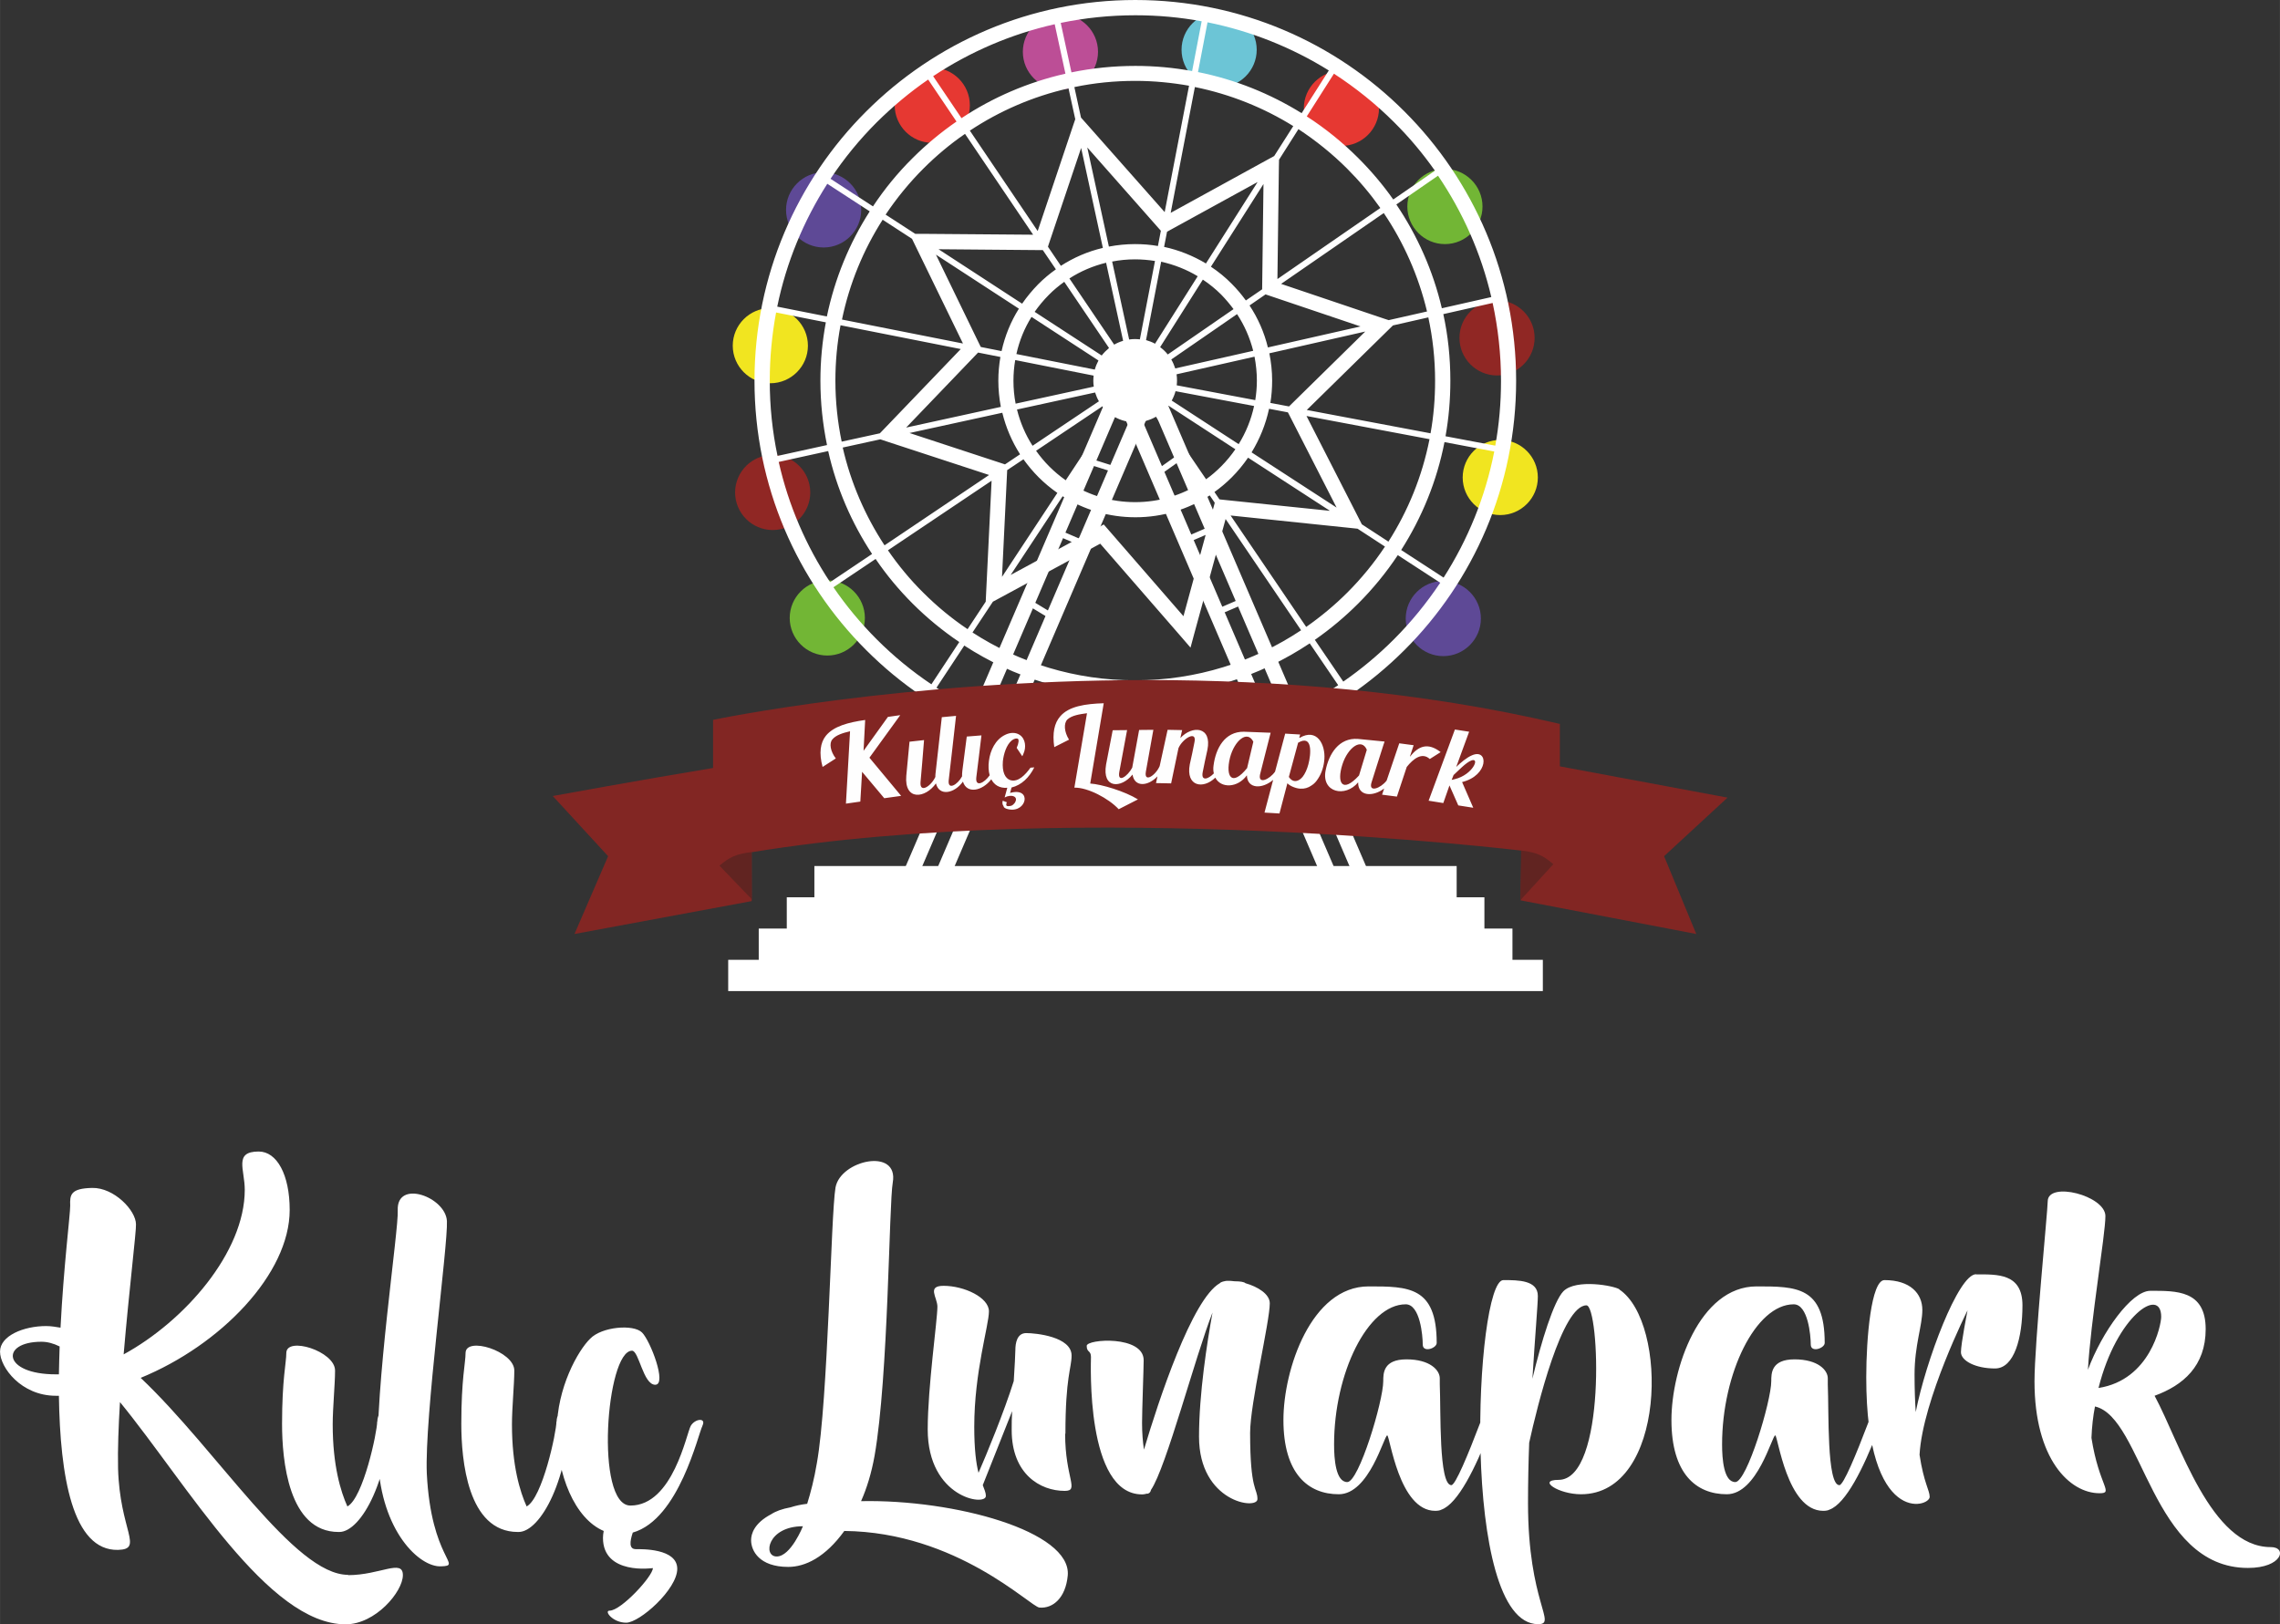 <?xml version="1.0" encoding="UTF-8"?>
<!DOCTYPE svg PUBLIC "-//W3C//DTD SVG 1.1//EN" "http://www.w3.org/Graphics/SVG/1.1/DTD/svg11.dtd">
<!-- Creator: CorelDRAW 2017 -->
<svg xmlns="http://www.w3.org/2000/svg" xml:space="preserve" width="140.42mm" height="100.045mm" version="1.1" style="shape-rendering:geometricPrecision; text-rendering:geometricPrecision; image-rendering:optimizeQuality; fill-rule:evenodd; clip-rule:evenodd"
viewBox="0 0 15530 11065"
 xmlns:xlink="http://www.w3.org/1999/xlink">
 <rect x="0" y="0" width="15530" height="11065" fill="#333333" stroke="none"/>
 <defs>
  <style type="text/css">
   <![CDATA[
    .fil5 {fill:#5E4996;fill-rule:nonzero}
    .fil9 {fill:#612421;fill-rule:nonzero}
    .fil0 {fill:#6CC5D6;fill-rule:nonzero}
    .fil2 {fill:#72B635;fill-rule:nonzero}
    .fil3 {fill:#902724;fill-rule:nonzero}
    .fil6 {fill:#BC4E96;fill-rule:nonzero}
    .fil1 {fill:#E63832;fill-rule:nonzero}
    .fil4 {fill:#F1E520;fill-rule:nonzero}
    .fil10 {fill:#FEFEFE;fill-rule:nonzero}
    .fil7 {fill:white;fill-rule:nonzero}
    .fil8 {fill:url(#id0)}
   ]]>
  </style>
  <linearGradient id="id0" gradientUnits="userSpaceOnUse" x1="14701" y1="6772" x2="16601" y2="6772">
   <stop offset="0" style="stop-opacity:1; stop-color:#822623"/>
   <stop offset="1" style="stop-opacity:1; stop-color:#E11F25"/>
  </linearGradient>
 </defs>
 <g id="Layer_x0020_1">
  <g id="_2512319330896">
   <g>
    <g>
     <path class="fil0" d="M8304 83c141,0 256,115 256,256 0,141 -115,256 -256,256 -141,0 -256,-115 -256,-256 0,-141 115,-256 256,-256z"/>
     <path class="fil1" d="M9137 482c141,0 256,115 256,256 0,141 -115,256 -256,256 -141,0 -256,-115 -256,-256 0,-141 115,-256 256,-256z"/>
     <path class="fil2" d="M9842 1151c141,0 256,115 256,256 0,141 -115,256 -256,256 -141,0 -256,-115 -256,-256 0,-141 115,-256 256,-256z"/>
     <path class="fil3" d="M10197 2046c141,0 256,115 256,256 0,141 -115,256 -256,256 -141,0 -256,-115 -256,-256 0,-141 115,-256 256,-256z"/>
     <path class="fil4" d="M10219 2997c141,0 256,115 256,256 0,141 -115,256 -256,256 -141,0 -256,-115 -256,-256 0,-141 115,-256 256,-256z"/>
     <path class="fil5" d="M9831 3958c141,0 256,115 256,256 0,141 -115,256 -256,256 -141,0 -256,-115 -256,-256 0,-141 115,-256 256,-256z"/>
     <path class="fil6" d="M7223 97c141,0 256,115 256,256 0,141 -115,256 -256,256 -141,0 -256,-115 -256,-256 0,-141 115,-256 256,-256z"/>
     <path class="fil1" d="M6350 461c141,0 256,115 256,256 0,141 -115,256 -256,256 -141,0 -256,-115 -256,-256 0,-141 115,-256 256,-256z"/>
     <path class="fil5" d="M5610 1174c141,0 256,115 256,256 0,141 -115,256 -256,256 -141,0 -256,-115 -256,-256 0,-141 115,-256 256,-256z"/>
     <path class="fil4" d="M5247 2099c141,0 256,115 256,256 0,141 -115,256 -256,256 -141,0 -256,-115 -256,-256 0,-141 115,-256 256,-256z"/>
     <path class="fil3" d="M5263 3099c141,0 256,115 256,256 0,141 -115,256 -256,256 -141,0 -256,-115 -256,-256 0,-141 115,-256 256,-256z"/>
     <path class="fil2" d="M5635 3954c141,0 256,115 256,256 0,141 -115,256 -256,256 -141,0 -256,-115 -256,-256 0,-141 115,-256 256,-256z"/>
    </g>
    <g>
     <path class="fil7" d="M6559 2340l-327 -672 -20 -41 -200 -130c-131,205 -226,434 -277,680l823 163zm1921 1772l-186 80 -16 -38 186 -80 16 38zm-265 -469l-132 57 -16 -38 162 -70 41 -151 4 -16 -34 -50c-146,94 -319,149 -506,149 -182,0 -352,-52 -496,-143l-354 536 416 -225 -109 -47 16 -38 139 60 136 -74 36 -20 27 31 516 594 152 -557zm-155 -520l-169 120 -24 -34 169 -120 24 34zm-644 -2l194 61 -12 39 -194 -61 12 -39zm-407 960l175 106 -21 35 -175 -106 21 -35zm2487 -3248c-124,-124 -262,-235 -410,-331l-185 291c127,82 244,177 351,284 87,87 167,181 238,282l284 -196c-83,-118 -176,-229 -278,-330zm-445 -353c-249,-155 -528,-268 -826,-328l-65 339c255,51 493,148 706,280l185 -291zm-866 -335c-146,-27 -297,-41 -451,-41 -175,0 -345,18 -509,52l73 337c141,-29 287,-44 436,-44 132,0 261,12 386,35l65 -339zm-1001 20c-300,68 -579,189 -828,354l193 286c212,-141 452,-245 708,-303l-73 -337zm-862 377c-125,86 -242,184 -350,291 -117,117 -223,246 -315,385l289 188c79,-119 169,-229 270,-329 92,-92 192,-175 299,-249l-193 -286zm-687 710c-161,252 -279,535 -341,837l338 67c54,-259 154,-501 292,-716l-289 -188zm-349 878c-28,150 -43,306 -43,464 0,176 18,347 53,512l337 -74c-29,-142 -45,-288 -45,-439 0,-136 13,-268 37,-397l-338 -67zm18 1017c67,297 187,573 350,819l286 -192c-139,-211 -242,-447 -299,-701l-337 74zm373 854c87,127 186,246 295,355 114,114 238,216 372,306l190 -288c-114,-77 -221,-165 -318,-262 -93,-93 -178,-195 -252,-304l-286 192zm701 684c390,253 855,401 1355,401 511,0 987,-154 1382,-418l-194 -285c-340,227 -749,359 -1188,359 -430,0 -830,-126 -1165,-344l-190 288zm2771 -41c124,-86 239,-182 345,-288 118,-118 223,-247 316,-386l-289 -188c-79,119 -170,230 -270,330 -91,91 -189,173 -295,247l194 285zm684 -709c165,-258 284,-548 345,-859l-339 -64c-52,266 -154,514 -295,735l289 188zm352 -899c26,-143 39,-291 39,-441 0,-182 -20,-360 -57,-531l-336 76c32,146 48,298 48,454 0,129 -11,255 -33,378l339 64zm-27 -1012c-70,-300 -195,-579 -363,-827l-284 196c143,212 250,451 310,707l336 -76zm-2425 -2024c716,0 1365,290 1834,760 469,469 760,1118 760,1834 0,716 -290,1365 -760,1834 -469,469 -1118,760 -1834,760 -716,0 -1365,-290 -1834,-760 -469,-469 -760,-1118 -760,-1834 0,-716 290,-1365 760,-1834 469,-469 1118,-760 1834,-760zm-1701 1462l202 131 42 0 761 6 -464 -687c-102,70 -197,150 -284,237 -95,95 -181,200 -256,312zm574 -572l462 684 241 -718 15 -44 -46 -210c-243,55 -470,154 -672,288zm712 -296l45 207 33 37 537 607 166 -861c-119,-21 -241,-33 -366,-33 -142,0 -280,14 -414,42zm821 -2l-165 858 661 -363 44 -24 130 -204c-203,-126 -429,-217 -670,-266zm705 288l-132 208 -1 44 -10 769 701 -484c-68,-96 -143,-185 -226,-268 -101,-101 -213,-191 -333,-270zm582 571l-700 483 702 237 31 10 261 -59c-58,-243 -159,-470 -295,-671zm304 711l-242 55 -40 39 -547 537 843 159c21,-116 31,-236 31,-358 0,-148 -16,-292 -46,-431zm7 830l-838 -158 352 689 25 49 181 118c134,-210 230,-445 280,-698zm-303 732l-187 -122 -47 -5 -818 -85 515 759c100,-70 194,-148 280,-234 96,-96 182,-201 257,-314zm-571 571l-515 -759 -214 783 -25 93 -63 -73 -552 -635 -701 379 -30 16 -139 210c319,207 700,326 1108,326 418,0 807,-126 1130,-341zm-2273 -8l124 -188 3 -64 37 -760 -706 474c71,103 151,200 240,288 92,92 193,176 302,249zm-565 -572l712 -479 -696 -228 -45 -15 -256 56c55,241 153,465 284,665zm-293 -706l261 -57 28 -29 523 -545 -819 -162c-23,122 -35,248 -35,377 0,143 15,282 43,417zm2135 -667l291 -460c-76,-46 -160,-79 -249,-99l-103 534c21,6 42,14 60,24zm347 -547l352 -555 -603 331 -14 8 -20 103c102,22 198,61 285,113zm393 -543l-359 565c51,34 99,73 142,117 35,35 67,73 96,113l111 -76 0 -11 9 -708zm-414 653l-291 460c20,15 37,31 52,50l448 -309c-26,-35 -54,-68 -84,-99 -38,-38 -80,-72 -125,-102zm428 100l-110 76c57,86 100,183 125,286l631 -143 -634 -214 -12 -4zm-195 135l-448 309c11,19 20,40 27,61l531 -120c-23,-90 -60,-174 -110,-250zm872 119l-652 148c12,60 19,122 19,186 0,52 -4,103 -12,152l127 24 8 -8 511 -502zm-753 171l-531 120c2,14 3,28 3,43 0,11 -1,22 -2,32l535 101c7,-43 11,-88 11,-133 0,-56 -6,-110 -16,-163zm226 379l-127 -24c-23,107 -64,207 -119,297l579 376 -326 -638 -6 -11zm-229 -43l-535 -101c-6,23 -15,44 -26,64l456 297c49,-79 85,-167 105,-260zm515 713l-556 -361c-33,48 -70,93 -111,134 -37,37 -76,70 -118,100l34 50 16 2 735 76zm-642 -418l-456 -297c-15,19 -31,36 -50,51l306 450c37,-26 71,-56 103,-88 36,-36 68,-75 97,-117zm-235 228l-306 -450c-42,24 -90,38 -142,38 -50,0 -98,-13 -139,-36l-300 454c127,80 277,126 439,126 165,0 319,-48 448,-131zm-1355 641l377 -572c-46,-32 -89,-68 -128,-107 -38,-38 -72,-79 -103,-122l-111 74 0 5 -35 722zm434 -658l300 -454c-19,-15 -36,-31 -50,-50l-452 303c27,38 57,74 90,107 35,35 72,66 112,94zm-414 -108l103 -69c-55,-86 -96,-181 -121,-283l-632 138 630 207 21 7zm188 -127l452 -303c-11,-19 -19,-39 -26,-60l-532 116c22,89 58,172 106,247zm-861 -124l645 -141c-11,-58 -17,-118 -17,-179 0,-55 5,-109 14,-161l-152 -30 -490 511zm746 -163l532 -116c-2,-13 -3,-27 -3,-40 0,-12 1,-23 2,-35l-534 -106c-8,46 -12,93 -12,141 0,54 5,106 15,157zm-237 -386l141 28c23,-104 63,-202 118,-289l-565 -368 296 610 10 20zm242 48l534 106c6,-22 15,-43 25,-62l-456 -297c-48,77 -83,162 -103,253zm-532 -715l571 372c33,-48 70,-92 110,-133 37,-37 77,-71 120,-101l-89 -131 -10 0 -702 -6zm657 428l456 297c15,-19 32,-36 50,-51l-305 -451c-37,27 -73,56 -105,89 -36,36 -68,75 -97,116zm90 -444l88 130c87,-56 183,-98 286,-122l-148 -681 -222 660 -4 13zm146 216l305 451c19,-11 40,-20 61,-26l-116 -532c-90,22 -174,58 -250,107zm122 -891l147 674c58,-11 117,-17 178,-17 53,0 105,4 156,13l20 -104 -9 -10 -491 -556zm169 775l116 532c13,-2 26,-3 40,-3 11,0 22,1 33,2l103 -534c-44,-7 -90,-11 -136,-11 -53,0 -105,5 -156,15z"/>
     <polygon class="fil7" points="7713,2566 6121,6276 6026,6235 7619,2525 "/>
     <polygon class="fil7" points="7902,2640 6310,6349 6215,6309 7807,2599 "/>
     <polygon class="fil7" points="7855,2525 9448,6235 9353,6276 7761,2566 "/>
     <polygon class="fil7" points="7667,2599 9259,6309 9164,6349 7572,2640 "/>
     <polygon class="fil7" points="4960,6752 10509,6752 10509,6539 10302,6539 10302,6326 10111,6326 10111,6113 9922,6113 9922,5900 5547,5900 5547,6113 5359,6113 5359,6326 5168,6326 5168,6539 4960,6539 "/>
    </g>
    <g>
     <path class="fil8" d="M4857 4904l0 328c-497,82 -1092,191 -1092,191l377 410 -229 530 1207 -224 0 -333c2261,-371 5243,-11 5243,-11l0 0 -5 339 1196 229 -219 -530 432 -399 -1142 -213 0 -289c-955,-225 -1933,-299 -2806,-299 -1673,0 -2961,271 -2961,271l0 0z"/>
     <path class="fil9" d="M4900 5897l221 230 -2 -322c-108,13 -152,36 -219,93z"/>
     <path class="fil9" d="M10581 5887l-225 246 5 -339c108,13 152,36 219,93z"/>
    </g>
    <path class="fil10" d="M6133 4872l-85 12 -166 231 11 -210c-113,16 -215,42 -268,108 -37,46 -48,117 -22,212l90 -58c-37,-48 -46,-103 -24,-129 24,-30 73,-45 121,-56l-28 493 98 -14 12 -203 151 180 115 -16 -216 -260 210 -290zm703 625l0 0c9,11 22,14 36,17 124,23 158,-154 8,-112l10 -37c68,-16 121,-69 155,-137l-26 2c-34,47 -83,101 -137,85 -36,-12 -57,-55 -51,-129 5,-47 23,-111 61,-142 17,-13 32,-15 41,-11 8,5 7,29 -8,62l38 57c3,-5 6,-11 8,-17 20,-43 15,-101 -25,-128 -26,-18 -64,-19 -101,0 -65,32 -100,105 -109,176 -5,35 -3,70 5,99 -36,52 -99,84 -91,14 10,-86 21,-162 35,-286l-100 8 -30 232c-2,14 -2,28 -2,39 -30,57 -99,98 -91,26 9,-84 37,-313 50,-438l-97 9 -43 385c-1,8 -1,15 -1,22 -29,63 -107,114 -101,36 7,-87 15,-163 24,-287l-99 11 -22 233c-14,171 130,154 202,51 22,90 126,69 184,-12 26,86 132,64 193,-16 20,38 55,62 109,58l-18 66c43,-24 100,-9 68,38 -5,7 -13,14 -22,18 -6,2 -14,3 -23,3 -8,0 -13,-4 -12,-12 0,-2 1,-6 2,-10l3 -4 -29 -11c-2,6 -2,12 -2,18 1,8 4,15 9,21zm445 -459c-33,-53 -36,-110 -11,-136 30,-28 82,-36 134,-43l-86 507c91,-2 233,73 302,147l131 -67c-89,-55 -247,-103 -325,-108l92 -547c-125,4 -238,20 -297,90 -39,45 -54,112 -40,209l101 -51zm1215 193c-105,131 -150,61 -118,-69 30,-116 118,-191 159,-109l-42 178zm354 -206l6 -21 -102 -6 -69 259c-38,54 -118,89 -102,18 20,-83 38,-146 65,-256l7 -27 -183 -7c-130,-1 -191,113 -206,230 -3,20 -2,38 2,54 -38,40 -88,55 -76,-8 17,-88 13,-62 32,-152 33,-162 -104,-168 -184,-81l12 -54 -99 -2 -54 247c-27,64 -108,117 -94,38 15,-84 30,-167 51,-285l-97 1c-44,241 -46,249 -47,257 -32,60 -102,108 -88,29 14,-80 32,-167 53,-285l-98 1 -45 233c-29,167 104,164 180,69 14,88 106,80 170,12l-10 46 103 2 50 -240c28,-66 127,-124 109,-41 -10,50 -20,101 -32,152 -28,150 91,171 174,90 38,74 152,71 215,-16 3,95 106,94 179,31l-59 223 102 6 54 -206c15,18 58,36 88,37 28,2 54,-6 75,-21 20,-12 34,-28 47,-49 25,-38 39,-86 42,-132 7,-100 -51,-213 -169,-144zm62 182c-9,34 -23,65 -39,85 -26,32 -65,45 -94,1l63 -233c101,-59 88,79 70,147zm345 76c-113,124 -154,52 -113,-76 37,-114 130,-183 166,-99l-53 175zm347 -130l25 -76 -98 -13 -86 254c-41,53 -125,84 -103,13 25,-81 46,-144 80,-252l9 -27 -182 -18c-129,-9 -198,102 -220,217 -28,148 134,185 222,79 -2,95 100,101 177,42l-14 42 101 13 67 -202c44,-55 104,-103 157,-54l74 -47c-87,-68 -152,-41 -207,29zm355 175c182,-45 181,-230 69,-183 -37,15 -79,51 -109,80 31,-87 57,-153 88,-240l-97 -15 -179 485 100 16 42 -120 60 136 102 16 -76 -175zm-50 -20c-6,2 -13,4 -21,5l13 -33c30,-27 85,-86 121,-99 61,-23 10,97 -112,127z"/>
   </g>
   <g>
    <path class="fil7" d="M14294 9456c124,-496 427,-694 427,-485 0,55 -74,430 -427,485zm1173 1084c-409,0 -617,-709 -791,-1031 195,-71 348,-203 348,-454 0,-266 -200,-261 -377,-261 -129,0 -330,282 -425,538 18,-332 119,-920 119,-1047 0,-140 -393,-240 -393,-100 0,61 -90,970 -90,1226 0,530 240,762 443,762 100,0 -3,-47 -55,-377 3,-76 11,-148 24,-214 327,74 385,1100 1042,1100 235,0 269,-142 156,-142zm-2007 -1859c-121,0 -343,593 -411,939 -5,-74 -8,-158 -8,-256 0,-200 53,-332 53,-440 0,-111 -82,-203 -258,-203 -90,0 -124,393 -124,662 0,1018 432,886 432,815 0,-45 -40,-95 -69,-287 21,-374 327,-984 327,-984 0,0 -45,227 -45,285 0,58 98,111 232,111 132,0 187,-211 187,-430 0,-219 -171,-211 -316,-211zm-567 546c-18,58 -309,891 -364,891 -87,0 -71,-506 -79,-686l0 -42c0,-55 -66,-129 -227,-129 -158,0 -158,95 -158,148 0,137 -166,688 -245,688 -79,0 -90,-158 -90,-256 0,-485 229,-955 488,-955 98,0 116,214 116,274 0,58 95,26 95,-11 0,-385 -193,-385 -464,-385 -390,0 -580,564 -580,910 0,367 169,506 377,506 208,0 309,-401 330,-401 18,0 79,514 327,514 18,0 34,-3 42,-8 224,-79 483,-986 496,-1047 13,-66 -47,-69 -63,-13zm-1862 -443c-34,-24 -295,-74 -382,13 -66,69 -150,340 -211,596 18,-293 37,-506 37,-564 0,-108 -134,-108 -235,-108 -192,0 -301,2344 237,2344 132,0 -69,-145 -69,-825 0,-140 3,-280 8,-411 55,-251 224,-936 390,-936 90,0 137,1189 -190,1189 -148,0 0,98 153,98 580,0 596,-1171 261,-1395zm-781 443c-18,58 -309,891 -364,891 -87,0 -71,-506 -79,-686l0 -42c0,-55 -66,-129 -227,-129 -158,0 -158,95 -158,148 0,137 -166,688 -245,688 -79,0 -90,-158 -90,-256 0,-485 229,-955 488,-955 98,0 116,214 116,274 0,58 95,26 95,-11 0,-385 -193,-385 -464,-385 -390,0 -580,564 -580,910 0,367 169,506 377,506 208,0 309,-401 330,-401 18,0 79,514 327,514 18,0 34,-3 42,-8 224,-79 483,-986 496,-1047 13,-66 -47,-69 -63,-13zm-1601 -348c0,-63 -82,-113 -166,-137 -8,-8 -32,-13 -74,-13 -18,-3 -34,-3 -50,-3 -11,0 -18,3 -29,5 -8,3 -16,5 -21,11 -190,108 -417,799 -517,1134 -8,-53 -13,-113 -13,-182 0,-87 11,-372 11,-427 0,-171 -388,-145 -388,-98 0,47 29,29 29,76 0,40 -37,936 348,936 13,0 24,-3 32,-5l8 0c13,-5 18,-13 21,-26 103,-150 303,-915 419,-1208 -37,203 -92,554 -92,846 0,446 398,501 398,425 0,-76 -50,-53 -50,-451 0,-200 134,-757 134,-883zm-1392 889c0,-388 42,-448 42,-533 0,-129 -245,-153 -309,-153 -63,0 -74,69 -74,116 0,29 -5,113 -11,211 -66,211 -187,504 -240,625 -16,-63 -29,-158 -29,-314 0,-374 100,-691 100,-786 0,-95 -169,-174 -309,-174 -116,0 -42,79 -42,142 0,92 -66,548 -66,836 0,467 396,525 396,454 0,-26 -11,-45 -21,-74l200 -504c-3,47 -3,90 -3,129 0,298 193,414 361,414 103,0 3,-84 3,-390zm-1967 836c-95,0 -63,-206 179,-206 0,0 -82,206 -179,206zm575 -377c40,-90 71,-192 92,-309 95,-543 98,-1717 124,-1862 42,-240 -356,-153 -390,34 -32,187 -50,1448 -127,1878 -18,108 -42,200 -66,277 -42,5 -79,13 -113,24 -58,11 -100,26 -132,47 -116,61 -137,134 -137,177 0,71 55,182 253,182 116,0 253,-66 382,-245 767,8 1268,517 1329,522 92,8 179,-66 193,-219 26,-301 -773,-519 -1408,-506z"/>
    <path class="fil7" d="M4784 9714c29,-58 -50,-50 -79,0 -29,50 -121,543 -411,543 -243,0 -166,-1055 11,-1055 47,0 76,232 158,232 82,0 -34,-301 -90,-356 -58,-58 -274,-40 -353,42 -82,79 -227,335 -227,622 0,303 121,604 319,688 -3,16 -5,32 -5,47 0,256 340,206 340,206 0,55 -216,290 -295,290 -40,0 21,82 113,82 92,0 348,-227 348,-367 0,-140 -243,-134 -282,-134 -47,0 -42,-50 -21,-113 316,-90 446,-675 475,-728zm-994 -29c0,71 -95,520 -203,578 -45,-100 -100,-277 -100,-559 0,-113 16,-272 16,-367 0,-132 -332,-235 -332,-119 0,66 -29,177 -29,483 0,243 42,736 385,736l5 0c150,0 351,-369 351,-868 0,-45 -92,40 -92,116zm-1081 -1440c8,129 -158,1224 -134,1706 21,480 282,728 430,720 150,-5 -69,-47 -98,-633 -16,-382 145,-1553 137,-1719 -8,-164 -343,-287 -335,-74zm-140 1440c0,71 -95,520 -203,578 -45,-100 -100,-277 -100,-559 0,-113 16,-272 16,-367 0,-132 -332,-235 -332,-119 0,66 -29,177 -29,483 0,243 42,736 385,736l5 0c150,0 351,-369 351,-868 0,-45 -92,40 -92,116zm-2168 -322l-21 0c-364,0 -380,-222 -98,-222 40,0 82,11 124,32 -3,63 -3,127 -5,190zm1970 1366c-367,0 -889,-846 -1413,-1342 546,-224 1015,-709 1015,-1144 0,-240 -87,-398 -211,-398 -171,0 -95,121 -95,261 0,425 -409,894 -825,1121 37,-435 87,-844 84,-886 0,-95 -150,-251 -298,-248 -148,3 -153,47 -150,121 0,61 -45,417 -66,831 -32,-5 -63,-11 -98,-11 -153,0 -314,66 -314,174 0,108 145,301 380,301l21 0c8,546 92,1057 403,1050 177,-5 11,-132 0,-556 -3,-129 3,-285 13,-451 461,564 1007,1514 1537,1514 203,0 390,-222 390,-335 0,-113 -156,0 -374,0z"/>
   </g>
  </g>
 </g>
</svg>
